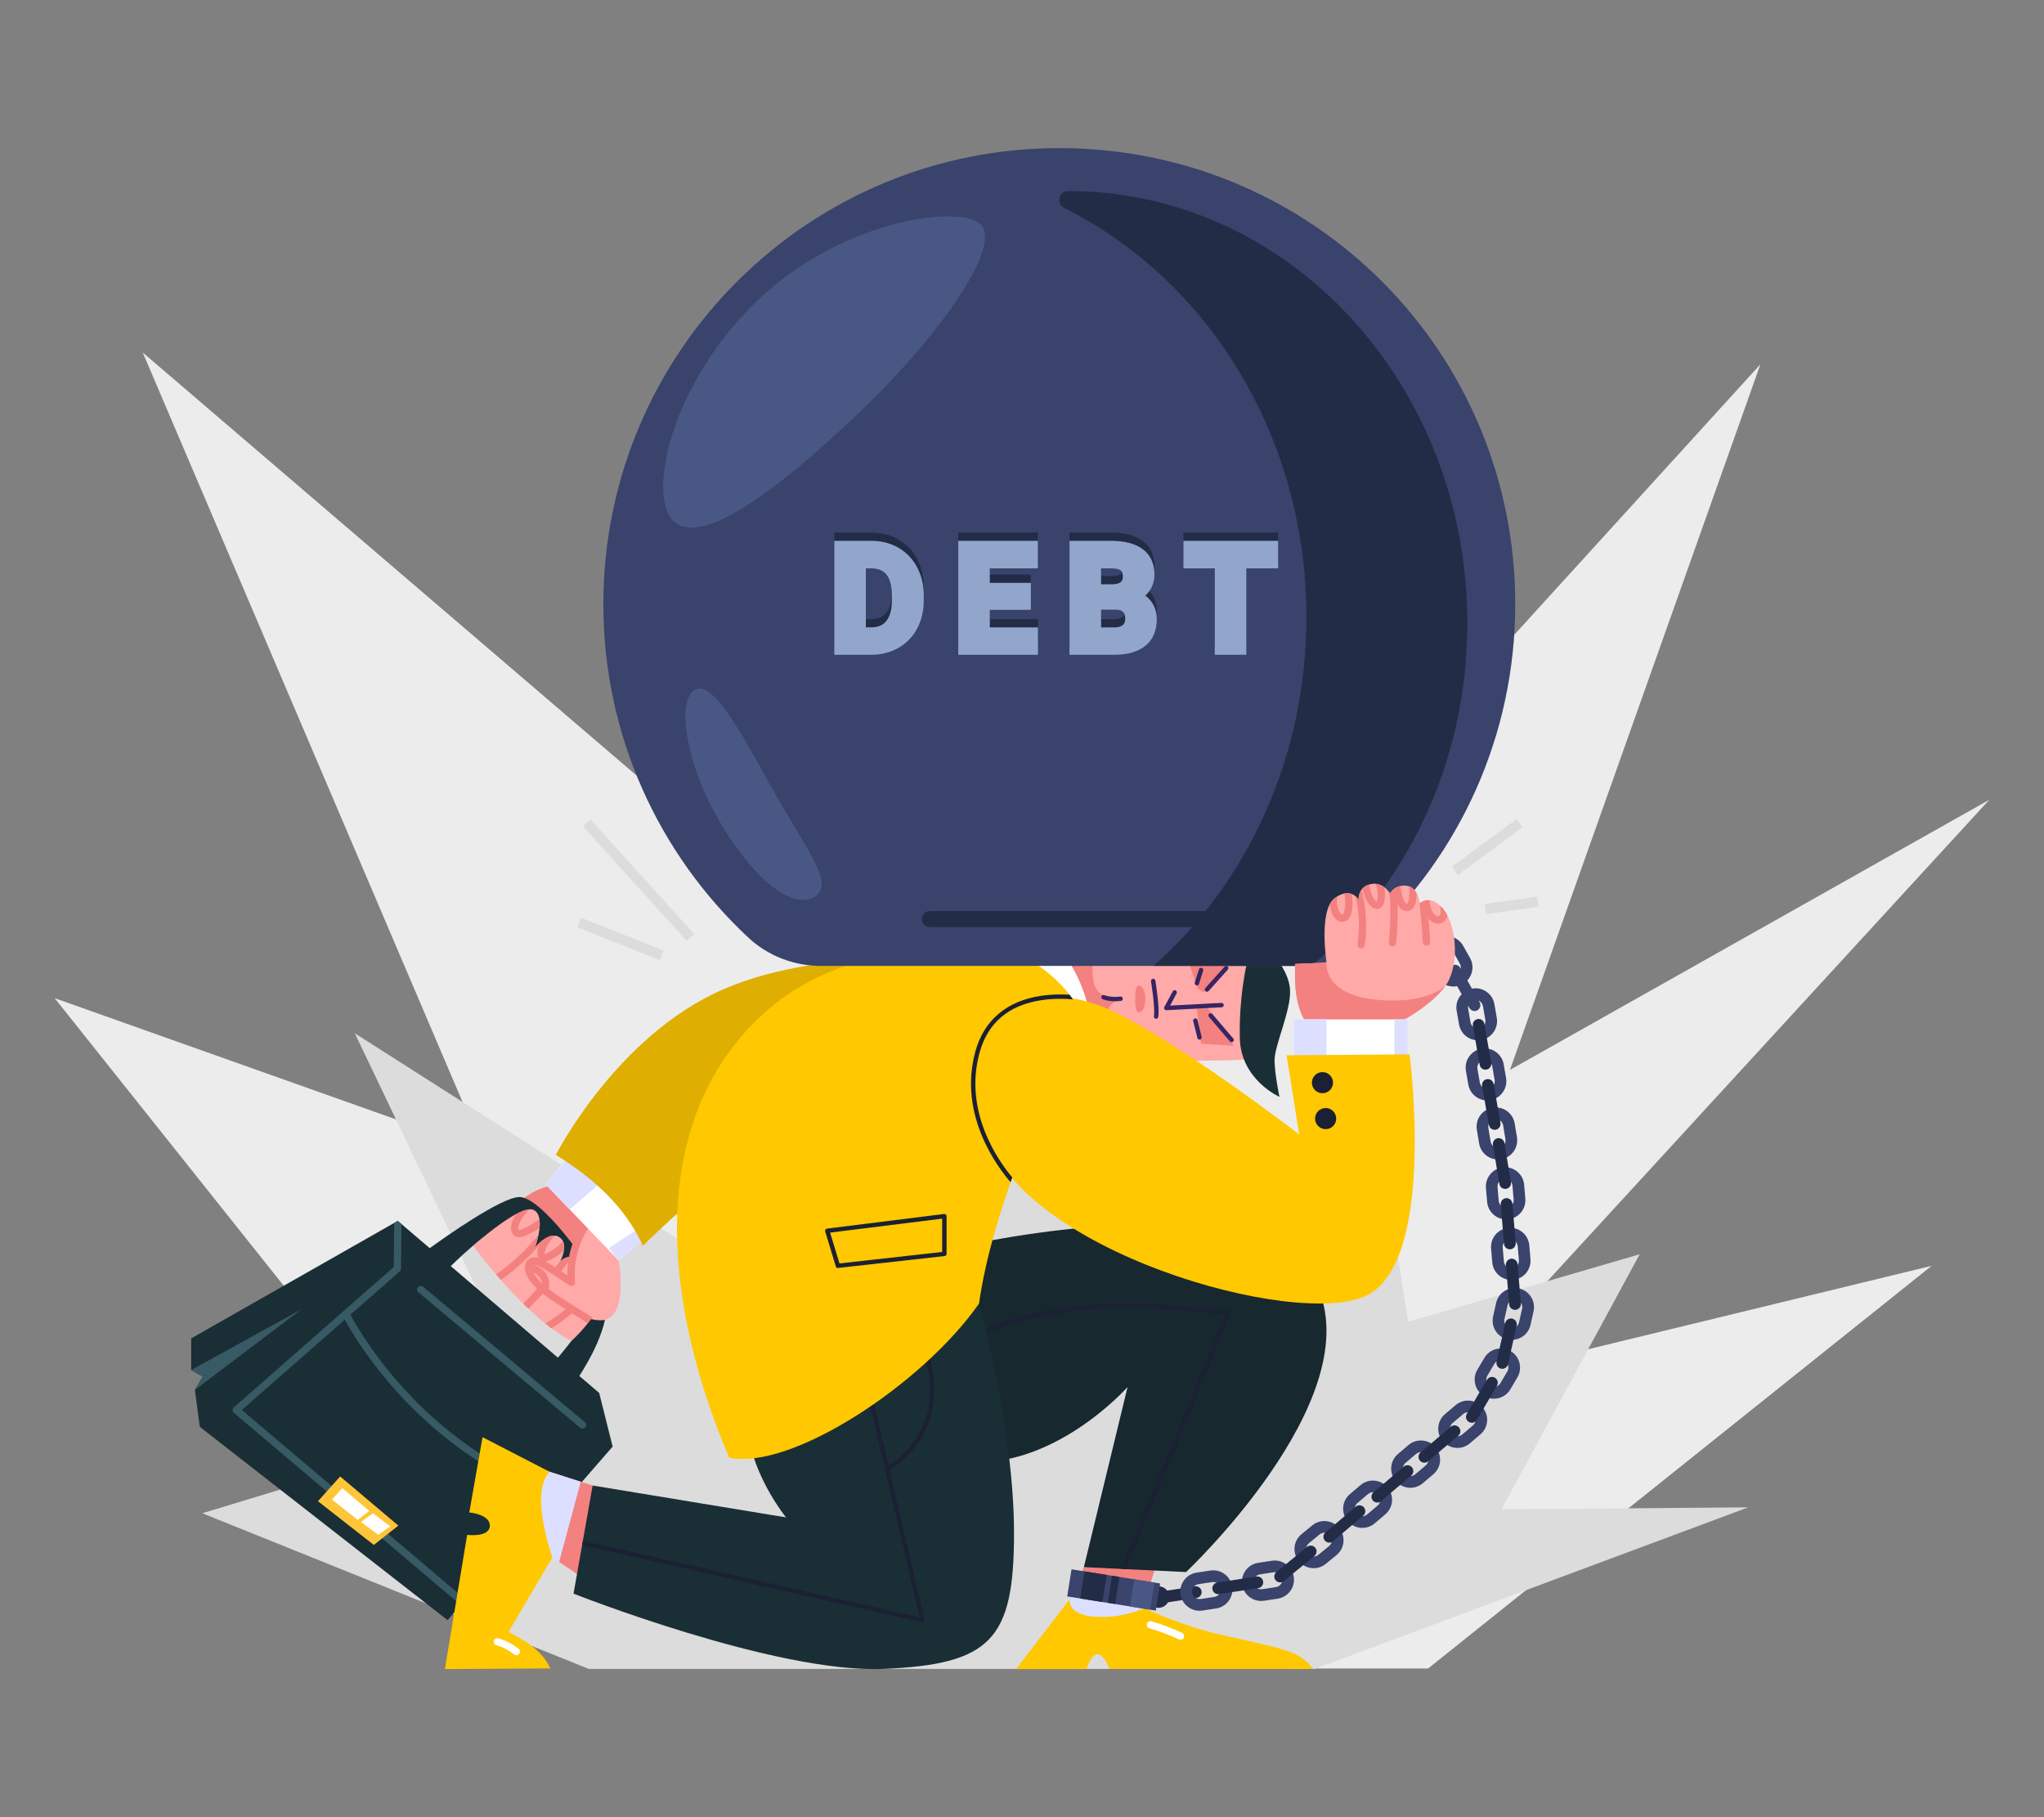 <?xml version="1.0" encoding="UTF-8"?>
<svg id="Layer_2" data-name="Layer 2" xmlns="http://www.w3.org/2000/svg" viewBox="0 0 540 480">
  <rect x="0" y="0" width="540" height="480" fill="#808080" stroke="none"/>
  <defs>
    <style>
      .cls-1 {
        fill: #dcdcdc;
      }

      .cls-1, .cls-2, .cls-3, .cls-4, .cls-5, .cls-6, .cls-7, .cls-8, .cls-9, .cls-10, .cls-11, .cls-12, .cls-13, .cls-14, .cls-15, .cls-16, .cls-17, .cls-18, .cls-19 {
        stroke-width: 0px;
      }

      .cls-2 {
        fill: #dcdfff;
      }

      .cls-3 {
        fill: #17282e;
      }

      .cls-4 {
        fill: #375a64;
      }

      .cls-5 {
        fill: #1b2033;
      }

      .cls-6 {
        fill: #372464;
      }

      .cls-7 {
        fill: #39436c;
      }

      .cls-8 {
        fill: #92a6cc;
      }

      .cls-9 {
        fill: #ececec;
      }

      .cls-10 {
        fill: #deae00;
      }

      .cls-11 {
        fill: none;
      }

      .cls-12 {
        fill: #495784;
      }

      .cls-13 {
        fill: #1a2e35;
      }

      .cls-14 {
        fill: #ffc800;
      }

      .cls-15 {
        fill: #232c47;
      }

      .cls-16 {
        fill: #fff;
      }

      .cls-17 {
        fill: #ffc539;
      }

      .cls-18 {
        fill: #f3817f;
      }

      .cls-19 {
        fill: #ffa9a9;
      }
    </style>
  </defs>
  <g id="Layer_2-2" data-name="Layer 2">
    <g>
      <g>
        <polygon class="cls-9" points="155.5 440.72 14.44 263.66 127.65 303.86 37.71 93.12 194.04 227 334.15 240.09 465.08 96.22 398.91 282.61 525.56 211.25 384.47 364.92 510.32 334.36 377.29 440.72 155.5 440.72"/>
        <polygon class="cls-1" points="155.5 440.82 53.45 399.72 141.52 372.95 93.74 272.94 198.86 339.93 281.95 294.62 366.82 316.18 372.02 349.15 433.19 331.3 396.67 398.67 461.86 398.16 347.36 440.82 155.5 440.82"/>
        <g>
          <path class="cls-7" d="M383.95,260.58c-1.77,0-3.5-.93-4.43-2.58l-1.79-3.19c-1.37-2.43-.5-5.53,1.94-6.9,2.43-1.37,5.53-.5,6.9,1.94l1.79,3.19c1.37,2.44.5,5.53-1.94,6.9h0c-.78.44-1.63.65-2.47.65ZM382.15,250.35c-.33,0-.66.08-.97.25-.95.54-1.29,1.75-.76,2.7l1.79,3.19c.54.95,1.75,1.29,2.7.76.95-.54,1.29-1.75.76-2.7l-1.79-3.19c-.36-.65-1.04-1.01-1.73-1.01Z"/>
          <path class="cls-7" d="M389.56,267.06c-.54,0-1.06-.28-1.35-.79l-5.13-9.13c-.42-.74-.15-1.68.59-2.1.74-.42,1.68-.15,2.1.59l5.13,9.13c.42.74.15,1.68-.59,2.1-.24.13-.5.2-.75.2Z"/>
        </g>
        <path class="cls-18" d="M148.15,312.73s-7.91.37-12.87,6.88c-4.96,6.5-5.53,10.49-2.36,14.06,3.17,3.58,19.19,16.18,19.19,16.18,0,0,9.59-13,8.7-20.81-.89-7.81-12.66-16.31-12.66-16.31Z"/>
        <polygon class="cls-13" points="105.06 322.51 156.46 369.43 159.46 380.81 118.25 427.96 52.79 376.89 51.49 367.15 53.57 363.59 50.51 361.88 50.51 353.53 105.06 322.51"/>
        <path class="cls-13" d="M158.3,367.94l-5.25-4.48c2.72-4.22,9.37-15.61,6.41-21.93-3.68-7.85-16.63-25.57-22.34-25.34-4.84.19-19.28,10.4-23.59,13.51l-8.41-7.18,1.15,12.74-44.45,37.7,62.66,52.08,37.37-42.93-3.55-14.16ZM119.09,334.44c3.38-3.31,12.42-11.8,15.28-10.65,3.54,1.42,20.99,22.3,20.62,24.29-.31,1.67-5.82,8.41-7.59,10.55l-28.31-24.19Z"/>
        <path class="cls-4" d="M149.88,396.79c-.09,0-.19-.01-.28-.04-20.86-6.28-35.73-19.18-44.53-28.89-9.53-10.52-14.06-19.43-14.25-19.81-.24-.48-.05-1.05.43-1.29.48-.24,1.05-.05,1.29.43.05.09,4.63,9.09,14,19.43,8.63,9.52,23.2,22.15,43.61,28.29.51.15.8.69.65,1.2-.13.42-.51.69-.92.69Z"/>
        <polygon class="cls-4" points="51.49 367.15 79.66 345.83 50.51 361.88 53.57 363.59 51.49 367.15"/>
        <path class="cls-4" d="M123.01,422.52l-59.11-50.08,41.71-36.6c.21-.18.32-.44.33-.71l.13-11.68-1.02-.93-.9.51-.13,11.65-42.23,37.06c-.21.18-.33.45-.33.73,0,.28.13.55.34.73l59.94,50.78,1.27-1.45Z"/>
        <polygon class="cls-17" points="89.87 390 84 396.54 98.76 408.09 105.24 402.98 89.87 390"/>
        <polygon class="cls-16" points="90.42 393.08 87.7 396.11 94.53 401.46 97.54 399.09 90.42 393.08"/>
        <polygon class="cls-16" points="98.51 399.72 95.39 402.04 99.92 405.39 103.11 403.2 98.51 399.72"/>
        <path class="cls-19" d="M125.02,329.04c5.94,8.18,17.51,21.16,25.96,25.14,0,0,8.68-7.59,7.81-13.69-.87-6.1-5.76-2.55-5.76-2.55,0,0,1.92-4.03-.59-5.48-2.51-1.45-4.49.79-4.49.79,0,0,2.6-4.5-.11-6.41s-6.5,2.65-6.5,2.65c0,0,3.1-8.26-.4-9.91s-15.91,9.46-15.91,9.46Z"/>
        <path class="cls-18" d="M157.47,337.49c-3.62,4.83-8.18,8.94-13.34,12.07-.03.02-.05.04-.08.06.54.44,1.08.86,1.61,1.26,4.93-3.08,9.28-7.01,12.85-11.59-.26-.85-.62-1.42-1.04-1.79Z"/>
        <path class="cls-18" d="M147.94,333.25s-5.98,7.46-9.73,11.08c.46.45.92.9,1.38,1.34,4.14-4,7.85-8.43,11.07-13.2.11-.17.16-.34.16-.49-1.7-.06-2.88,1.27-2.88,1.27Z"/>
        <path class="cls-18" d="M141.81,326.76c-3.15,3.74-6.76,7.06-10.75,9.88.41.48.84.97,1.27,1.46,4.01-2.86,7.67-6.21,10.85-9.98.15-.17.23-.38.26-.59-1.22.89-2.11,1.95-2.11,1.95,0,0,.49-1.3.86-2.96-.14.04-.27.12-.37.23Z"/>
        <path class="cls-18" d="M142.54,324.38c.08-.8.08-1.6-.03-2.32-1.02.75-2.1,1.43-3.24,2-.57.28-1.13.58-1.74.74-.18.05-.17.03-.29.05-.06,0-.17,0-.13.01-.05-.03-.08-.05-.09-.05,0,0-.01-.01-.02-.02-.01-.02-.02-.04-.03-.05,0-.03-.02-.05-.02-.08,0-.03-.01-.06-.02-.08,0,0,0-.03,0-.1,0-.03.02-.3,0-.28.04-.28.13-.56.23-.83.19-.56.47-1.09.79-1.59.53-.85,1.18-1.61,1.86-2.33-.95.08-2.15.55-3.47,1.25-.57.88-1.01,1.82-1.24,2.83-.27,1.24,0,2.68,1.35,3.15,1.21.41,2.54-.33,3.6-.85.86-.42,1.68-.9,2.47-1.43Z"/>
        <path class="cls-18" d="M145.18,328.04c.41-.59.95-1.16,1.53-1.65-1.29-.18-2.66.62-3.7,1.46-.41.71-.73,1.48-.93,2.27-.18.72-.19,1.5.22,2.15.45.72,1.26.99,2.07.86.66-.11,1.28-.46,1.85-.79.53-.3,1.04-.64,1.53-1,.43-.31.83-.65,1.23-1,.14-.82.12-1.69-.24-2.44-1.11,1.17-2.38,2.17-3.81,2.95-.19.11-.4.23-.6.3-.09.03-.2.07-.29.09-.02,0-.07,0-.1,0-.01-.03-.04-.1-.04-.09-.03-.15.03-.44.09-.65.25-.89.66-1.68,1.2-2.47ZM143.94,331.26s-.01.06,0,0h0Z"/>
        <path class="cls-19" d="M163.48,328.42l-.04,4.53s2.68,14.65-3.97,15.73-22.16-10.67-20.23-14.87,12.28,4.78,12.28,4.78c0,0-.65-16.3,5.06-14.69s6.9,4.52,6.9,4.52Z"/>
        <path class="cls-18" d="M156.38,347.93c-1.96-1.23-3.91-2.46-5.87-3.69-1.98-1.24-3.97-2.49-5.81-3.94-1.55-1.21-3.18-2.67-3.91-4.55-.18-.47-.46-1.42.12-1.67.33-.14.76.01,1.06.15.54.24,1.06.57,1.57.86,2.38,1.38,4.66,2.92,6.94,4.46.58.39,1.52-.12,1.45-.83-.52-5.52,1.02-11.06,4.31-15.52.31-.42.07-1.08-.35-1.32-.49-.29-1.01-.07-1.32.35-3.46,4.69-5.12,10.68-4.58,16.49.48-.28.97-.55,1.45-.83-2.25-1.52-4.51-3.05-6.86-4.42-1.1-.64-2.32-1.48-3.65-1.34-1.29.13-2.15,1.07-2.27,2.34-.11,1.1.36,2.19.9,3.12.59,1.02,1.37,1.93,2.22,2.73,1.87,1.77,4.06,3.21,6.22,4.6,2.42,1.55,7.29,4.59,7.29,4.59l.87-1.06s.42-.4.22-.53Z"/>
        <path class="cls-18" d="M144.64,340.88c.79-1.46.51-3.29-.47-4.59-1.04-1.39-2.59-2.13-4.16-2.75-.47-.18-1.08.2-1.19.67-.13.55.17.99.67,1.19.15.06.3.12.45.18-.13-.05.06.03.09.04.08.03.15.07.22.1.3.14.59.28.87.45.14.08.28.17.41.26.08.05.16.11.24.17.04.03.11.09.04.03.26.21.51.45.73.7.1.12-.12-.18.04.05.04.06.09.12.13.19.08.13.15.26.22.39.01.03.09.22.03.06.03.07.05.14.08.21.05.14.09.29.11.43,0,.04.03.24.01.05,0,.07.01.15.02.22,0,.15,0,.29-.01.44,0,.11.04-.13-.01.04-.02.07-.03.14-.05.21-.02.07-.04.14-.07.21.06-.16-.03.04-.05.09-.24.44-.12,1.07.35,1.32.45.24,1.06.13,1.32-.35h0Z"/>
        <polygon class="cls-16" points="151.38 303.86 144.12 312.82 163.43 332.95 174.8 323.23 151.38 303.86"/>
        <polygon class="cls-2" points="174.13 320.88 160.85 329.71 163.43 332.95 174.8 323.23 174.13 320.88"/>
        <polygon class="cls-2" points="151.38 303.86 144.12 312.82 150.52 319.49 161.85 309.61 151.38 303.86"/>
        <path class="cls-10" d="M257.98,254.27s-38.83-5.2-67.02,7.11c-28.18,12.31-44.11,43.68-44.11,43.68,9.97,6.17,18.28,13.66,22.99,23.98,14.78-14.33,29.24-26.6,41.62-25.18l46.51-49.59Z"/>
        <polygon class="cls-18" points="289.9 413.75 286.35 413.95 276.77 435.95 298.55 435.34 305.68 412.7 289.9 413.75"/>
        <polygon class="cls-2" points="283.66 419.97 276.77 435.95 298.55 436.41 303.53 420.58 283.66 419.97"/>
        <path class="cls-3" d="M254.88,329.04s81.12-18.43,93.5,11.59c12.37,30.02-35.03,74.62-35.03,74.62l-27-1.3,11.54-47.58s-19.8,22.41-43.75,19.65c-23.95-2.76.75-56.97.75-56.97Z"/>
        <path class="cls-5" d="M297.43,414.48l27.63-67.45c.07-.17.05-.36-.04-.51-.09-.16-.25-.26-.43-.28-31.79-4.01-52.06-1.73-72.29,8.1-.29.14-.41.49-.27.77.14.29.49.41.77.27,19.85-9.65,39.78-11.93,70.89-8.09l-27.5,67.13,1.23.06Z"/>
        <path class="cls-19" d="M285.74,251.79s-.33,18.46,6.54,24.44c6.87,5.98,41.47,3.38,41.47,3.38l-2.46-27.29-45.54-.54Z"/>
        <path class="cls-13" d="M335.18,250.77s5.29,5.17,5.63,10.62c.35,5.45-4.18,14.86-4.09,18.79.09,3.92,1.3,9.55,1.3,9.55,0,0-10.21-4.5-10.47-15.49-.26-10.99,1.82-19.61,1.82-19.61l5.82-3.86Z"/>
        <polygon class="cls-18" points="325.99 276.23 318.68 265.69 316.2 266.51 317.3 275.68 325.99 276.23"/>
        <path class="cls-6" d="M308.12,266.83c-.2,0-.38-.1-.49-.27-.11-.18-.12-.4-.02-.58l2.22-4.12c.15-.28.5-.39.78-.24.28.15.39.5.24.78l-1.73,3.22,13.57-.71c.32-.01.59.23.61.55.02.32-.23.59-.55.61l-14.59.77s-.02,0-.03,0Z"/>
        <path class="cls-18" d="M288.92,252.33s-1.3,7.34,1.45,9.8c2.74,2.46,5.1,1.79,5.1,1.79,0,0-4.38,2.19-2.78,6.08,1.6,3.89-6.02-.42-6.02-.42l-2.4-15.81,4.65-1.44Z"/>
        <path class="cls-6" d="M325.38,275.29c-.16,0-.33-.07-.44-.2l-5.55-6.49c-.21-.24-.18-.61.06-.82.24-.21.61-.18.82.06l5.55,6.49c.21.24.18.61-.06.82-.11.09-.24.14-.38.14Z"/>
        <path class="cls-18" d="M326.32,252.84c-.05.13-8.26,9.29-8.26,9.29l-1.71-1.05-2.89-8.75,12.86.51Z"/>
        <path class="cls-6" d="M318.87,261.96c-.14,0-.28-.05-.39-.15-.24-.21-.26-.58-.04-.82l5.09-5.67c.21-.24.58-.26.82-.04.24.21.26.58.04.82l-5.09,5.67c-.11.13-.27.19-.43.19Z"/>
        <path class="cls-6" d="M305.42,269.09s-.07,0-.1,0c-.31-.06-.52-.36-.47-.67.39-2.17-.76-9.13-.77-9.2-.05-.31.16-.61.48-.67.32-.05.61.16.67.48.05.29,1.2,7.23.76,9.6-.05.28-.29.47-.57.47Z"/>
        <path class="cls-6" d="M294.6,264.49c-1.96,0-3.23-.53-3.3-.56-.29-.13-.43-.47-.3-.76.13-.29.46-.43.76-.31h0s1.76.72,4.22.37c.31-.05.61.17.65.49s-.17.61-.49.65c-.55.08-1.06.11-1.54.11Z"/>
        <path class="cls-6" d="M316.9,274.61c-.26,0-.5-.18-.56-.44l-1.1-4.45c-.08-.31.11-.62.42-.7.31-.08.62.11.7.42l1.1,4.45c.08.31-.11.62-.42.7-.05.01-.09.02-.14.02Z"/>
        <path class="cls-6" d="M316.2,260.29c-.06,0-.12,0-.17-.03-.3-.1-.47-.42-.38-.73l1.1-3.48c.1-.3.42-.47.73-.38.3.1.47.42.38.73l-1.1,3.48c-.08.25-.31.4-.55.4Z"/>
        <path class="cls-18" d="M287.73,250.32c-2.26,5.27-1.09,11.03,2.31,17.1h-7.6l-10.67-14.38,15.96-2.72Z"/>
        <path class="cls-16" d="M279.23,249.56c4.18,5.16,7.35,11.16,8.7,18.67l-5.48-.81-10.67-14.38,7.45-3.48Z"/>
        <polygon class="cls-18" points="161.86 395.83 156.57 392.39 140.54 387.27 145.92 411.38 161.86 422.11 161.86 395.83"/>
        <polygon class="cls-2" points="153.43 391.39 140.54 387.27 138.33 407.38 147.72 412.59 153.43 391.39"/>
        <path class="cls-13" d="M255.44,339.11l3.2,5.21s9.25,32.69,9.25,60.7-6.04,34.64-34.6,35.81c-28.56,1.17-81.77-19.88-81.77-19.88l5.05-28.56,51.08,8.42s-13.18-16.32-9.34-30.22c3.84-13.9,57.12-31.48,57.12-31.48Z"/>
        <path class="cls-5" d="M153.79,408.14l89.77,20.39s.09.01.13.01c.15,0,.3-.06.41-.17.14-.14.2-.34.15-.54l-15.27-65.54c-.07-.31-.38-.5-.69-.43-.31.07-.5.38-.43.69l15.06,64.64-88.92-20.19-.2,1.14Z"/>
        <path class="cls-5" d="M234.41,388.73c-.19,0-.37-.09-.48-.26-.17-.27-.1-.63.17-.8,7.74-5.07,11.62-12.07,11.54-20.81-.06-6.56-2.45-11.7-2.47-11.75-.14-.29-.01-.63.28-.77.29-.14.63-.01.77.28.1.22,2.51,5.39,2.58,12.19.06,6.31-1.98,15.22-12.07,21.83-.1.06-.21.09-.32.09Z"/>
        <path class="cls-14" d="M285.35,266.94c-2.93-5.19-6.94-9.16-11.66-12.32,0,0-45.5-14.06-74.62,15.62-29.12,29.68-22.65,76.79-6.42,114.79,16.25,3.46,51.04-19.29,66-40.7,3.3-23.27,15.05-50.35,26.7-77.38Z"/>
        <path class="cls-7" d="M361.86,247.81c23.65-21.99,38.45-53.39,38.45-88.23,0-66.31-53.13-119.9-119.43-120.45-67-.56-121.48,53.59-121.48,120.45,0,34.75,14.71,66.06,38.25,88.04,5.21,4.87,12.1,7.52,19.23,7.52h126.21c6.96,0,13.68-2.6,18.78-7.33Z"/>
        <path class="cls-15" d="M282.27,50.47h-.1c-2.49,0-3.25,3.37-1.02,4.48,37.76,18.79,63.99,60.11,63.99,108.06,0,37.16-15.74,70.33-40.4,92.13h41.7c25.07-20.86,41.22-53.66,41.22-90.54,0-63.03-47.18-114.13-105.38-114.13Z"/>
        <path class="cls-14" d="M145.15,388.74l-17.67-9.12-3.5,19.89s5.59.48,5.42,3.58-5.99,2.34-5.99,2.34l-5.87,35.45,27.85-.17c-2.09-4.61-6.41-7.25-11.03-9.64l11.56-19.7c-3.53-10.94-4.09-18.81-.77-22.64Z"/>
        <path class="cls-5" d="M221.37,334.94c-.25,0-.48-.16-.55-.41l-2.82-9.26c-.05-.16-.02-.34.07-.48.09-.14.24-.24.41-.26l30.94-3.86c.17-.02.33.03.45.14.12.11.2.27.2.43v9.97c0,.29-.22.54-.51.57l-28.12,3.14s-.04,0-.06,0ZM219.3,325.59l2.48,8.14,27.13-3.03v-8.8l-29.61,3.69Z"/>
        <path class="cls-19" d="M345.8,271.16c-3.29-4.16-3.9-9.86-3.62-16.54l8.29-.35s-2.17-13.73,2.11-16.99c4.28-3.26,6.36.39,6.36.39,0,0-.31-3.27,3.04-4.11,3.35-.84,5.27,2.46,5.27,2.46,0,0,1.08-2.36,4.27-2.06s3.58,4.68,3.58,4.68c0,0,2.78-2.79,6.29,1.61,3.51,4.39,4.51,15.61-.23,21.15-4.74,5.53-12.59,9.24-12.59,9.24l-22.75.53Z"/>
        <path class="cls-18" d="M381.69,260.67c-2.72,1.96-7.85,4.16-16.89,3.51-15.57-1.12-14.34-9.92-14.34-9.92l-8.29.35c-.28,6.68.33,12.38,3.62,16.54l22.75-.53s7.85-3.71,12.59-9.24c.19-.23.37-.47.55-.71Z"/>
        <polygon class="cls-16" points="341.71 269.27 341.71 283.18 371.91 278.5 371.91 269.27 341.71 269.27"/>
        <polygon class="cls-2" points="368.4 269.27 368.4 283.18 371.91 278.5 371.91 269.27 368.4 269.27"/>
        <polygon class="cls-2" points="341.76 269.27 341.76 283.18 350.46 278.5 350.46 269.27 341.76 269.27"/>
        <path class="cls-14" d="M343.24,299.68l-3.34-20.93,32.48-.25s7.19,54.44-11.26,63.66c-18.45,9.22-93.08-12.11-100.8-43.91-7.72-31.79,12.78-39.22,30.01-32.68,17.23,6.54,52.91,34.11,52.91,34.11Z"/>
        <path class="cls-18" d="M302.59,263.89c0,1.95-.74,3.52-1.64,3.52s-1.05-1.55-1.05-3.5.15-3.55,1.05-3.55,1.64,1.58,1.64,3.52Z"/>
        <path class="cls-5" d="M352.17,285.98c0,1.54-1.25,2.79-2.79,2.79s-2.79-1.25-2.79-2.79,1.25-2.79,2.79-2.79,2.79,1.25,2.79,2.79Z"/>
        <path class="cls-5" d="M353.01,295.47c0,1.54-1.25,2.79-2.79,2.79s-2.79-1.25-2.79-2.79,1.25-2.79,2.79-2.79,2.79,1.25,2.79,2.79Z"/>
        <path class="cls-4" d="M153.87,377.34c-.22,0-.44-.07-.62-.22l-42.7-35.75c-.41-.34-.46-.95-.12-1.36.34-.41.95-.46,1.36-.12l42.7,35.75c.41.34.46.95.12,1.36-.19.23-.46.34-.74.34Z"/>
        <path class="cls-14" d="M302.37,424.8s-5.85,2.76-13.14,2.25c-7.28-.51-6.66-4.56-6.66-4.56l-14.14,18.39h18.62s1.08-3.81,2.83-3.94c1.75-.13,3.25,3.92,3.25,3.92l53.76-.03s-1.92-2.95-5.63-4.31c-3.71-1.36-6.37-1.98-17.79-4.49-11.41-2.51-21.12-7.24-21.12-7.24Z"/>
        <path class="cls-5" d="M282.55,262.75c-2.16-.13-4.77-.12-7.51.29-9.06,1.35-15.06,6.41-17.34,14.63-4.73,17.06,6.23,31.09,9.29,34.6.15-.42.29-.84.44-1.26-3.41-4.04-13.01-17.22-8.62-33.03,2.18-7.85,7.69-12.5,16.37-13.8,3.07-.46,6.02-.4,8.29-.2-.3-.42-.61-.83-.92-1.24Z"/>
        <g>
          <path class="cls-18" d="M363.96,236.37c0,.53-.02,1.03-.17,1.51-.01.04-.03.09-.04.13,0,.01-.02.03-.03.06-.02.03-.03.06-.05.08-.13-.07-.33-.26-.39-.33-.19-.23-.35-.5-.49-.76-.28-.5-.44-.89-.62-1.43-.22-.67-.36-1.34-.46-2-.79.24-1.36.62-1.76,1.06.3,1.5.8,2.95,1.74,4.18.39.51.9,1,1.54,1.16.66.16,1.34-.02,1.81-.51.81-.84.87-2.24.85-3.34-.01-.63-.09-1.25-.22-1.86-.59-.44-1.35-.81-2.25-.89.36.93.54,1.94.54,2.93ZM363.7,238.18s0,0,0,0c.02.01.02.01,0,0ZM363.71,238.18s0,0,.01,0c.08.02.07.02-.01,0Z"/>
          <path class="cls-18" d="M378.17,243.36c1,.74,2.44.88,3.41,0,.44-.4.69-.95.82-1.54-.31-.59-.65-1.13-1.01-1.59-.3-.38-.6-.7-.89-.97.05.29.08.58.09.87.02.55.02.98-.13,1.46-.01.05-.03.1-.05.14,0-.02,0,0-.04.08-.03.04-.04.07-.05.08-.02.02-.05.05-.07.07-.01,0-.08.04-.08.05-.04.01-.08.02-.13.03-.02,0-.04,0-.08,0-.08,0-.11,0-.1,0-.05-.01-.11-.02-.16-.04-.13-.03-.06,0-.18-.07-.25-.14-.38-.24-.59-.46-.3-.31-.55-.72-.75-1.17-.05-.12-.18-.49-.24-.7-.08-.28-.14-.56-.19-.85-.06-.33-.1-.65-.13-.98-1.55-.13-2.54.86-2.54.86,0,0-.04-.47-.21-1.11.48,3.76.82,7.54,1.03,11.33.07,1.23,1.99,1.24,1.93,0-.11-2.09-.28-4.17-.47-6.25.24.28.5.53.81.76Z"/>
          <path class="cls-18" d="M368.85,249.02c.28-2.87.42-5.76.4-8.65,0-.51,0-1.03-.03-1.55.16.32.35.63.57.91.85,1.05,2.4,1.31,3.4.31.91-.91,1-2.43,1.05-3.64,0-.16,0-.31,0-.47-.42-.77-1.05-1.48-1.98-1.81.05.63.08,1.27.06,1.9-.01.64-.06,1.29-.19,1.92-.05.24-.11.51-.27.7-.05.06-.13.12-.18.12-.36,0-.61-.55-.75-.85-.25-.52-.41-1.09-.56-1.65-.19-.74-.3-1.49-.39-2.24-2.02.41-2.75,1.99-2.75,1.99,0,0-.1-.18-.3-.44.42,1.67.4,3.47.4,5.17,0,2.76-.14,5.52-.41,8.27-.05.52.48.96.96.96.56,0,.91-.44.96-.96Z"/>
          <path class="cls-18" d="M355.19,236c.12.9.21,1.8.19,2.71-.01.61-.07,1.2-.2,1.8-.04.17-.13.5-.16.58-.1.25-.18.37-.34.51.05-.05-.04-.02-.05,0-.04,0-.09,0-.1,0-.14-.04-.27-.17-.37-.3-.34-.41-.56-.96-.71-1.46-.31-1.02-.33-2.09-.06-3.11-.27.16-.54.34-.83.56-.5.38-.92.92-1.26,1.55.03.29.07.58.12.86.23,1.15.76,2.5,1.69,3.26,1.11.91,2.57.67,3.36-.51.68-1.02.81-2.47.83-3.66.02-.88-.06-1.75-.17-2.62-.53-.21-1.18-.31-1.95-.16Z"/>
          <path class="cls-18" d="M359.33,250.48c.45.12,1.11-.15,1.19-.67.72-4.94.46-9.96-.84-14.78-.88,1.21-.75,2.64-.75,2.64,0,0-.27-.47-.8-.92.95,4.1,1.15,8.37.54,12.55-.08.51.13,1.04.67,1.19Z"/>
        </g>
        <path class="cls-16" d="M303.66,430.12c2.65.76,5.24,1.72,7.73,2.9.47.22,1.04.13,1.32-.35.25-.42.13-1.09-.35-1.32-2.64-1.25-5.38-2.3-8.19-3.1-1.19-.34-1.7,1.52-.51,1.86h0Z"/>
        <path class="cls-16" d="M131.13,434.58c.44.13.88.27,1.31.44.03.01.36.15.17.07.11.05.21.09.32.14.21.1.42.2.62.3.41.21.81.44,1.19.7.19.13.38.26.57.39.09.07.19.14.28.21-.16-.12.12.09.14.12.39.32.98.41,1.36,0,.32-.35.42-1.02,0-1.36-1.62-1.3-3.45-2.28-5.45-2.85-.48-.14-1.07.17-1.19.67-.12.51.15,1.04.67,1.19h0Z"/>
        <path class="cls-15" d="M305.56,423.68c-.75,0-1.41-.55-1.52-1.31-.13-.84.45-1.63,1.29-1.76l10.35-1.58c.84-.13,1.63.45,1.76,1.29.13.84-.45,1.63-1.29,1.76l-10.35,1.58c-.08.01-.16.02-.23.02Z"/>
        <circle class="cls-15" cx="306.08" cy="421.86" r="2.84"/>
        <path class="cls-12" d="M226.96,108.99c-22.52,21.53-42.26,35.73-49.19,28.49-6.93-7.25-.1-36.65,22.42-58.18,22.52-21.53,54.31-25.55,59.13-19.78,4.82,5.76-9.84,27.95-32.36,49.48Z"/>
        <path class="cls-12" d="M204.26,208.74c8.8,15.87,16.76,24.92,10.72,28.28-6.04,3.35-16.94-5.7-25.74-21.56-8.8-15.87-10.19-31.11-5.53-33.36,4.66-2.25,11.75,10.78,20.55,26.65Z"/>
        <rect class="cls-7" x="282.39" y="416.34" width="23.7" height="7.25" transform="translate(70.1 -41.24) rotate(9.1)"/>
        <rect class="cls-12" x="299.07" y="417.55" width="5.43" height="7.25" transform="translate(70.38 -42.41) rotate(9.1)"/>
        <rect class="cls-15" x="285.93" y="415.49" width="5.94" height="7.25" transform="translate(69.9 -40.41) rotate(9.1)"/>
        <rect class="cls-15" x="293.2" y="416.33" width="1.95" height="7.25" transform="translate(518.25 881.14) rotate(-170.9)"/>
        <path class="cls-7" d="M316.89,425.48c-1.07,0-2.11-.34-2.99-.99-1.09-.8-1.8-1.98-2.01-3.32h0c-.2-1.34.13-2.67.93-3.76.8-1.09,1.98-1.8,3.32-2.01l3.62-.55c1.34-.2,2.67.13,3.76.93,1.09.8,1.8,1.98,2.01,3.32.2,1.34-.13,2.67-.93,3.76-.8,1.09-1.98,1.8-3.32,2.01l-3.62.55c-.26.04-.52.06-.77.06ZM314.94,420.71c.08.52.36.98.79,1.3.43.31.95.44,1.47.36l3.62-.55c.52-.08.98-.36,1.3-.79.31-.43.44-.95.36-1.47s-.36-.98-.79-1.3c-.43-.31-.95-.44-1.47-.36l-3.62.55c-.52.08-.98.36-1.3.79-.31.43-.44.95-.36,1.47h0Z"/>
        <path class="cls-7" d="M333.16,422.89c-1.07,0-2.11-.34-2.99-.99-1.09-.8-1.8-1.98-2.01-3.32h0c-.42-2.76,1.48-5.35,4.25-5.77l3.62-.55c1.34-.2,2.67.13,3.76.93,1.09.8,1.8,1.98,2.01,3.32.2,1.34-.13,2.67-.93,3.76-.8,1.09-1.98,1.8-3.32,2.01l-3.62.55c-.26.04-.52.06-.77.06ZM331.21,418.12c.16,1.08,1.18,1.83,2.26,1.66l3.62-.55c.52-.08.98-.36,1.3-.79.31-.43.44-.95.36-1.47-.08-.52-.36-.98-.79-1.3-.43-.31-.95-.44-1.47-.36l-3.62.55c-1.08.16-1.83,1.18-1.66,2.26h0Z"/>
        <path class="cls-15" d="M321.83,421.09c-.75,0-1.41-.55-1.52-1.31-.13-.84.45-1.63,1.29-1.76l10.35-1.58c.84-.13,1.63.45,1.76,1.29.13.84-.45,1.63-1.29,1.76l-10.35,1.58c-.08.01-.16.02-.23.02Z"/>
        <path class="cls-7" d="M347.06,414.23c-1.47,0-2.92-.63-3.92-1.85-.86-1.05-1.26-2.36-1.13-3.71.13-1.35.78-2.56,1.83-3.42l2.83-2.32c2.16-1.77,5.36-1.46,7.13.7,1.77,2.16,1.46,5.36-.7,7.13l-2.83,2.32c-.94.77-2.08,1.15-3.21,1.15ZM349.88,404.86c-.46,0-.9.16-1.25.45l-2.83,2.32c-.41.34-.66.81-.72,1.34-.05.53.1,1.04.44,1.45.69.85,1.94.97,2.79.27l2.83-2.32c.84-.69.97-1.94.27-2.79-.34-.41-.81-.66-1.34-.71-.07,0-.13,0-.2,0Z"/>
        <path class="cls-15" d="M338.19,417.98c-.45,0-.89-.19-1.19-.56-.54-.66-.44-1.63.21-2.17l8.09-6.64c.66-.54,1.63-.44,2.17.21.54.66.44,1.63-.21,2.17l-8.09,6.64c-.29.24-.63.35-.98.35Z"/>
        <path class="cls-7" d="M359.92,403.59c-.14,0-.28,0-.42-.02-1.35-.11-2.57-.74-3.45-1.77-.88-1.03-1.3-2.34-1.19-3.69.11-1.35.74-2.57,1.77-3.45l2.79-2.37c2.13-1.81,5.33-1.55,7.14.58.88,1.03,1.3,2.34,1.19,3.69-.11,1.35-.74,2.57-1.77,3.45l-2.79,2.37c-.92.78-2.07,1.2-3.27,1.2ZM362.7,394.17c-.45,0-.91.15-1.28.47l-2.79,2.37c-.4.34-.65.82-.69,1.35-.04.53.12,1.04.46,1.44h0c.34.4.82.65,1.35.69.53.04,1.04-.12,1.44-.46l2.79-2.37c.4-.34.65-.82.69-1.35.04-.53-.12-1.04-.46-1.44-.39-.46-.95-.7-1.51-.7Z"/>
        <path class="cls-15" d="M351.18,407.48c-.44,0-.87-.18-1.18-.54-.55-.65-.47-1.62.18-2.17l7.98-6.78c.65-.55,1.62-.47,2.17.18.55.65.47,1.62-.18,2.17l-7.98,6.78c-.29.25-.64.37-1,.37Z"/>
        <path class="cls-7" d="M372.61,392.99c-1.44,0-2.86-.61-3.87-1.78h0c-.88-1.03-1.3-2.34-1.19-3.69.11-1.35.74-2.57,1.77-3.45l2.79-2.37c1.03-.88,2.34-1.3,3.69-1.19,1.35.11,2.57.74,3.45,1.77.88,1.03,1.3,2.34,1.19,3.69-.11,1.35-.74,2.57-1.77,3.45l-2.79,2.37c-.95.81-2.12,1.2-3.28,1.2ZM371.09,389.21c.71.83,1.96.93,2.79.23l2.79-2.37c.4-.34.65-.82.69-1.35.04-.53-.12-1.04-.46-1.44-.34-.4-.82-.65-1.35-.69-.53-.04-1.04.12-1.44.46l-2.79,2.37c-.4.34-.65.82-.69,1.35-.04.53.12,1.04.46,1.44h0Z"/>
        <path class="cls-15" d="M363.87,396.89c-.44,0-.87-.18-1.18-.54-.55-.65-.47-1.62.18-2.17l7.98-6.78c.65-.55,1.62-.47,2.17.18.55.65.47,1.62-.18,2.17l-7.98,6.78c-.29.25-.64.37-1,.37Z"/>
        <path class="cls-7" d="M385.04,382.46c-1.44,0-2.86-.61-3.87-1.78h0c-.88-1.03-1.3-2.34-1.19-3.69.11-1.35.74-2.57,1.77-3.45l2.79-2.37c2.13-1.81,5.33-1.55,7.14.58.88,1.03,1.3,2.34,1.19,3.69-.11,1.35-.74,2.57-1.77,3.45l-2.79,2.37c-.95.81-2.12,1.2-3.28,1.2ZM383.53,378.68c.71.83,1.96.93,2.79.23l2.79-2.37c.4-.34.65-.82.69-1.35.04-.53-.12-1.04-.46-1.44-.71-.83-1.96-.94-2.79-.23l-2.79,2.37c-.4.34-.65.82-.69,1.35-.04.53.12,1.04.46,1.44h0Z"/>
        <path class="cls-15" d="M376.3,386.36c-.44,0-.87-.18-1.18-.54-.55-.65-.47-1.62.18-2.17l7.98-6.78c.65-.55,1.62-.47,2.17.18.55.65.47,1.62-.18,2.17l-7.98,6.78c-.29.25-.64.37-1,.37Z"/>
        <path class="cls-7" d="M394.65,369.47c-.89,0-1.78-.24-2.57-.7h0c-2.41-1.42-3.21-4.53-1.79-6.94l1.86-3.15c1.42-2.41,4.53-3.21,6.94-1.79,2.41,1.42,3.21,4.53,1.79,6.94l-1.86,3.15c-.69,1.17-1.79,1.99-3.1,2.33-.42.11-.85.16-1.27.16ZM393.65,366.1c.46.27.99.34,1.5.21.51-.13.94-.46,1.21-.91l1.86-3.15c.56-.94.24-2.16-.7-2.71-.94-.55-2.16-.24-2.72.7l-1.86,3.15c-.56.94-.24,2.16.7,2.72h0Z"/>
        <path class="cls-15" d="M388.83,375.81c-.27,0-.54-.07-.78-.21-.73-.43-.98-1.38-.54-2.11l5.32-9.02c.43-.73,1.38-.98,2.11-.54.73.43.98,1.38.54,2.11l-5.32,9.02c-.29.49-.8.76-1.33.76Z"/>
        <path class="cls-7" d="M399.41,353.91c-.37,0-.75-.04-1.12-.12-2.72-.61-4.45-3.33-3.83-6.05l.8-3.57c.3-1.32,1.09-2.45,2.23-3.17,1.14-.72,2.5-.96,3.82-.66,1.32.3,2.45,1.09,3.17,2.23.72,1.14.96,2.5.66,3.82l-.8,3.57c-.3,1.32-1.09,2.45-2.23,3.17-.82.52-1.75.79-2.7.79ZM400.19,343.29c-.37,0-.74.1-1.06.31-.45.28-.76.72-.87,1.24l-.8,3.57c-.12.52-.02,1.05.26,1.49.28.45.72.76,1.24.87h0c.52.12,1.05.02,1.49-.26.45-.28.76-.72.87-1.24l.8-3.57c.12-.52.02-1.05-.26-1.49-.28-.45-.72-.76-1.24-.87-.15-.03-.29-.05-.44-.05Z"/>
        <path class="cls-15" d="M396.89,361.57c-.11,0-.23-.01-.34-.04-.83-.19-1.35-1.01-1.17-1.84l2.29-10.22c.19-.83,1.01-1.35,1.84-1.17.83.19,1.35,1.01,1.17,1.84l-2.29,10.22c-.16.72-.8,1.2-1.5,1.2Z"/>
        <path class="cls-7" d="M399.28,338.09c-1.19,0-2.34-.42-3.26-1.2-1.03-.87-1.67-2.1-1.78-3.44l-.31-3.65c-.24-2.78,1.84-5.24,4.62-5.47,1.35-.12,2.66.3,3.69,1.18,1.03.87,1.67,2.1,1.78,3.44l.31,3.65c.23,2.78-1.84,5.24-4.62,5.47h0c-.15.01-.29.02-.43.02ZM398.98,327.4c-.06,0-.11,0-.17,0-1.09.09-1.9,1.05-1.81,2.14l.31,3.65c.04.53.29,1.01.7,1.35.4.34.92.5,1.45.46,1.09-.09,1.9-1.05,1.81-2.14l-.31-3.65c-.09-1.03-.96-1.82-1.97-1.82Z"/>
        <path class="cls-15" d="M400.25,345.99c-.79,0-1.47-.61-1.53-1.41l-.88-10.43c-.07-.85.56-1.59,1.41-1.67.85-.07,1.59.56,1.67,1.41l.88,10.43c.07.85-.56,1.59-1.41,1.67-.04,0-.09,0-.13,0Z"/>
        <path class="cls-7" d="M397.92,322.1c-2.6,0-4.82-2-5.04-4.64l-.31-3.65c-.23-2.78,1.84-5.24,4.62-5.47,2.79-.24,5.24,1.84,5.47,4.62l.31,3.65c.11,1.35-.3,2.66-1.18,3.69-.87,1.03-2.1,1.67-3.44,1.78h0c-.14.01-.29.02-.43.02ZM397.61,311.41c-.06,0-.11,0-.17,0-1.09.09-1.9,1.05-1.81,2.14l.31,3.65c.09,1.09,1.06,1.9,2.14,1.81h0c.53-.04,1.01-.29,1.35-.7.34-.4.51-.92.46-1.45l-.31-3.65c-.09-1.03-.96-1.82-1.97-1.82Z"/>
        <path class="cls-15" d="M398.88,330c-.79,0-1.47-.61-1.53-1.41l-.88-10.43c-.07-.85.56-1.59,1.41-1.67.84-.07,1.59.56,1.67,1.41l.88,10.43c.07.85-.56,1.59-1.41,1.67-.04,0-.09,0-.13,0Z"/>
        <path class="cls-7" d="M395.76,306.27c-2.43,0-4.58-1.76-4.99-4.23l-.6-3.61c-.46-2.76,1.41-5.37,4.16-5.83,1.33-.22,2.68.09,3.78.87,1.1.79,1.83,1.95,2.05,3.29l.6,3.61c.22,1.33-.09,2.68-.87,3.78-.79,1.1-1.95,1.83-3.29,2.05h0c-.28.05-.56.07-.84.07ZM395.16,295.61c-.11,0-.22,0-.33.03-1.08.18-1.81,1.2-1.63,2.28l.6,3.61c.18,1.08,1.21,1.81,2.28,1.63h0c.52-.09.98-.37,1.29-.8.31-.43.43-.96.34-1.48l-.6-3.61c-.09-.52-.37-.98-.8-1.29-.34-.24-.74-.37-1.15-.37Z"/>
        <path class="cls-15" d="M397.65,314.05c-.74,0-1.39-.53-1.52-1.29l-1.72-10.33c-.14-.84.43-1.63,1.27-1.77.84-.14,1.63.43,1.77,1.27l1.72,10.33c.14.84-.43,1.63-1.27,1.77-.09.01-.17.02-.26.02Z"/>
        <path class="cls-7" d="M392.9,290.67c-2.41,0-4.56-1.73-4.99-4.19l-.63-3.61c-.23-1.33.06-2.68.84-3.78.78-1.11,1.94-1.85,3.27-2.08,1.33-.24,2.68.06,3.78.84,1.11.78,1.85,1.94,2.08,3.27l.63,3.6c.48,2.75-1.36,5.38-4.11,5.87h0c-.29.05-.59.08-.88.08ZM392.27,280.02c-.11,0-.23,0-.34.03-.52.09-.98.38-1.28.81-.3.43-.42.96-.33,1.48l.63,3.6c.19,1.08,1.22,1.8,2.3,1.61,1.08-.19,1.8-1.22,1.61-2.3l-.63-3.6c-.17-.96-1.01-1.64-1.95-1.64Z"/>
        <path class="cls-15" d="M394.88,298.44c-.73,0-1.39-.53-1.52-1.28l-1.81-10.31c-.15-.84.41-1.64,1.25-1.79.84-.15,1.64.41,1.79,1.25l1.81,10.31c.15.84-.41,1.64-1.25,1.79-.09.02-.18.02-.27.02Z"/>
        <path class="cls-7" d="M390.45,274.79c-2.41,0-4.56-1.73-4.99-4.19l-.63-3.61c-.23-1.33.06-2.68.84-3.78.78-1.11,1.94-1.85,3.27-2.08,1.33-.24,2.68.06,3.78.84,1.11.78,1.85,1.94,2.08,3.27l.63,3.6c.48,2.75-1.36,5.38-4.11,5.87h0c-.29.05-.59.08-.88.08ZM389.82,264.14c-.11,0-.23,0-.34.03-.52.09-.98.38-1.28.81-.3.43-.42.96-.33,1.48l.63,3.6c.19,1.08,1.22,1.8,2.3,1.61,1.08-.19,1.8-1.22,1.61-2.3l-.63-3.6c-.17-.96-1.01-1.64-1.95-1.64Z"/>
        <path class="cls-15" d="M392.44,282.56c-.73,0-1.39-.53-1.52-1.28l-1.81-10.31c-.15-.84.41-1.64,1.25-1.79.84-.15,1.64.41,1.79,1.25l1.81,10.31c.15.84-.41,1.64-1.25,1.79-.09.02-.18.02-.27.02Z"/>
        <rect class="cls-1" x="167.36" y="212.1" width="2.7" height="40.85" transform="translate(-112.42 173.39) rotate(-42.16)"/>
        <rect class="cls-1" x="162.54" y="236.25" width="2.7" height="23.48" transform="translate(-127.1 308.64) rotate(-68.31)"/>
        <rect class="cls-1" x="382.29" y="222.34" width="21.24" height="2.7" transform="translate(-56.04 277.15) rotate(-36.44)"/>
        <rect class="cls-1" x="392.37" y="237.79" width="13.93" height="2.7" transform="translate(-28.89 56.72) rotate(-7.84)"/>
        <path class="cls-15" d="M327.65,244.89h-81.99c-1.17,0-2.12-.95-2.12-2.12s.95-2.12,2.12-2.12h81.99c1.17,0,2.12.95,2.12,2.12s-.95,2.12-2.12,2.12Z"/>
        <g>
          <path class="cls-15" d="M237.32,142.49h0c-2.1-1.2-4.5-1.81-7.13-1.81h-9.78v30.1h9.84c2.62-.01,5.02-.63,7.12-1.83,2.12-1.22,3.79-2.95,4.95-5.15,1.15-2.17,1.73-4.67,1.73-7.42v-1.26c0-2.76-.59-5.27-1.76-7.46-1.18-2.22-2.86-3.96-4.97-5.17ZM228.75,147.95h1.44c1.81,0,3.12.54,4.01,1.65.95,1.18,1.43,3.03,1.43,5.49v1.44c-.02,2.36-.52,4.16-1.49,5.35-.91,1.12-2.22,1.66-4.01,1.66h-1.38v-15.59Z"/>
          <polygon class="cls-15" points="261.5 158.9 272.34 158.9 272.34 151.78 261.5 151.78 261.5 147.95 274.19 147.95 274.19 140.68 253.16 140.68 253.16 170.78 274.22 170.78 274.22 163.55 261.5 163.55 261.5 158.9"/>
          <path class="cls-15" d="M302.58,155.16c.43-.39.81-.83,1.14-1.32.84-1.24,1.27-2.69,1.27-4.3,0-2.9-1.05-5.15-3.12-6.68-1.95-1.44-4.76-2.18-8.37-2.18h-10.95v30.1h12.01c3.41-.03,6.11-.82,8.02-2.37,2.01-1.62,3.02-3.98,3.02-7.03,0-1.84-.5-3.43-1.49-4.73-.44-.58-.96-1.08-1.54-1.49ZM293.72,152.16h-2.83v-4.21h2.6c1.55,0,2.27.3,2.6.55.14.1.55.41.55,1.61,0,.7,0,2.01-2.92,2.06ZM290.89,158.85h3.81c1.87.03,2.57.7,2.57,2.47,0,.94-.37,1.36-.64,1.6h0c-.49.42-1.25.63-2.24.63h-3.49v-4.7Z"/>
          <polygon class="cls-15" points="312.65 140.68 312.65 147.95 320.93 147.95 320.93 170.78 329.27 170.78 329.27 147.95 337.67 147.95 337.67 140.68 312.65 140.68"/>
        </g>
        <g>
          <path class="cls-8" d="M237.32,144.67h0c-2.1-1.2-4.5-1.81-7.13-1.81h-9.78v30.1h9.84c2.62-.01,5.02-.63,7.12-1.83,2.12-1.22,3.79-2.95,4.95-5.15,1.15-2.17,1.73-4.67,1.73-7.42v-1.26c0-2.76-.59-5.27-1.76-7.46-1.18-2.22-2.86-3.96-4.97-5.17ZM228.75,150.13h1.44c1.81,0,3.12.54,4.01,1.65.95,1.18,1.43,3.03,1.43,5.49v1.44c-.02,2.36-.52,4.16-1.49,5.35-.91,1.12-2.22,1.66-4.01,1.66h-1.38v-15.59Z"/>
          <polygon class="cls-8" points="261.5 161.08 272.34 161.08 272.34 153.96 261.5 153.96 261.5 150.13 274.19 150.13 274.19 142.86 253.16 142.86 253.16 172.96 274.22 172.96 274.22 165.73 261.5 165.73 261.5 161.08"/>
          <path class="cls-8" d="M302.58,157.34c.43-.39.81-.83,1.14-1.32.84-1.24,1.27-2.69,1.27-4.3,0-2.9-1.05-5.15-3.12-6.68-1.95-1.44-4.76-2.18-8.37-2.18h-10.95v30.1h12.01c3.41-.03,6.11-.82,8.02-2.37,2.01-1.62,3.02-3.98,3.02-7.03,0-1.84-.5-3.43-1.49-4.73-.44-.58-.96-1.08-1.54-1.49ZM293.72,154.34h-2.83v-4.21h2.6c1.55,0,2.27.3,2.6.55.14.1.55.41.55,1.61,0,.7,0,2.01-2.92,2.06ZM290.89,161.03h3.81c1.87.03,2.57.7,2.57,2.47,0,.94-.37,1.36-.64,1.6h0c-.49.42-1.25.63-2.24.63h-3.49v-4.7Z"/>
          <polygon class="cls-8" points="312.65 142.86 312.65 150.13 320.93 150.13 320.93 172.96 329.27 172.96 329.27 150.13 337.67 150.13 337.67 142.86 312.65 142.86"/>
        </g>
      </g>
      <rect class="cls-11" width="540" height="480"/>
    </g>
  </g>
</svg>